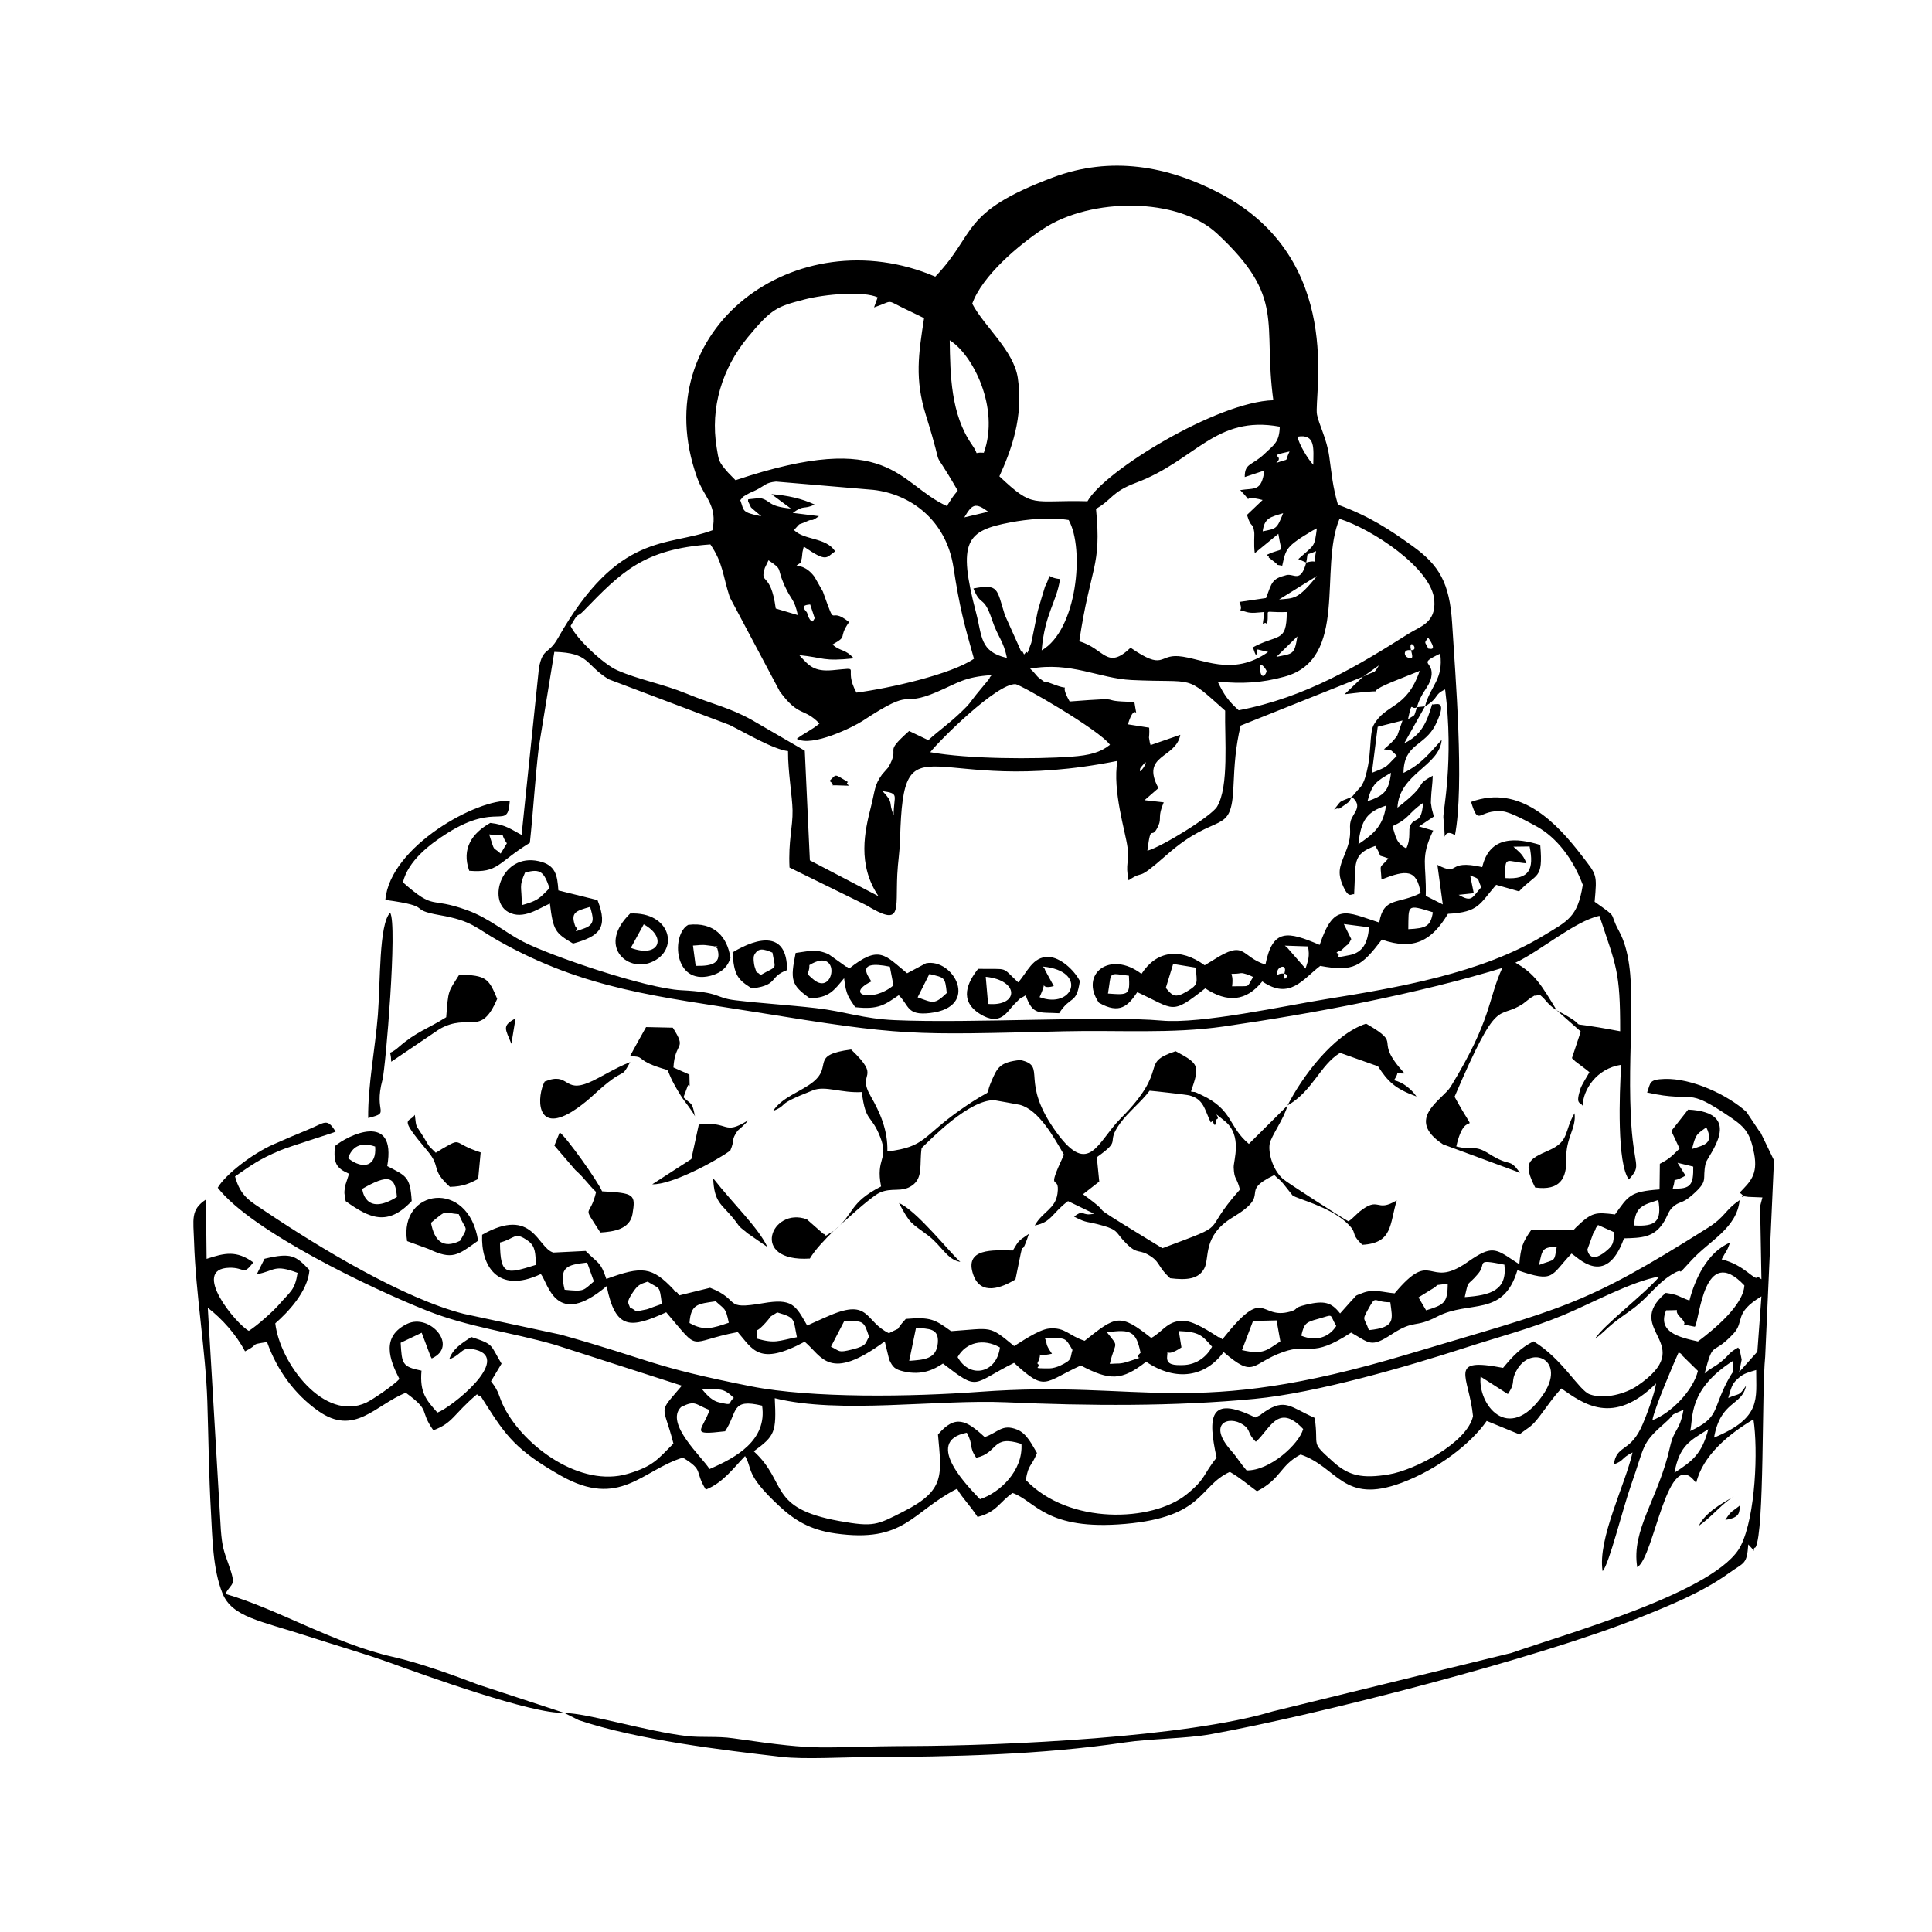 <?xml version="1.0" encoding="UTF-8"?>
<!-- Uploaded to: SVG Repo, www.svgrepo.com, Generator: SVG Repo Mixer Tools -->
<svg fill="#000000" width="800px" height="800px" version="1.1" viewBox="144 144 512 512" xmlns="http://www.w3.org/2000/svg">
 <g fill-rule="evenodd">
  <path d="m437.62 407.3c1.012-5.902-0.141-5.453 5.555-4.723 0.277 5.098 0 5.129-5.555 4.723zm32.895-1.914c0.625-4.613-1.797-2.836 2.34-3.492 0.645-0.098 2.34 0.527 3.242 1.012-1.902 3.035-0.406 2.34-5.582 2.481zm12-3.809c-0.07-1.301 2.57-2.371 1.934 0.117-0.902 3.57 2.121 0.238-0.566 0.297-2.191 0.051-1.25 1.707-1.367-0.418zm-27.621-2.121 6.019 0.98c0.219 4.074 0.891 4.375-2.418 6.328-2.996 1.773-3.738 1.238-5.543-0.961l1.945-6.348zm29.594-4.852 6.148 0.207c0.496 2.676 0.031 3.699-0.656 5.871l-4.84-5.535c-0.117-0.117-0.438-0.355-0.656-0.547zm15.641-5.723 6.684 0.863c-0.328 3.996-1.578 6.684-5.188 7.379-5.555 1.09-1.477 0.227-3.441-0.625 0.246-0.188 0.664-0.715 0.785-0.496 0.148 0.277 0.902-0.555 1.457-1.07 1.238-1.191 0.527 0.02 1.676-2.055zm17.086 1.359c0.117-6.356-0.555-6.703 6.508-4.484-0.586 3.738-1.805 4.254-6.508 4.484zm16.395-14.25c2.848 1.141 1.715 0.535 2.945 3.125-2.449 2.699-2.379 4.137-6 2.023l4.008-0.426zm11.473-7.606 4.273-0.059c1.219 5.988-0.02 8.809-6.387 8.379-0.297-6.348 0.309-4.312 5.562-3.918-1-2.488-1.766-2.797-3.453-4.402zm-271.45-3.254c5.535 0.625 2.231-1.258 4.691 2.359l-1.645 2.727c-2.352-2.16-1.379-0.031-3.043-5.086zm243.06 3.711c-2.727-1.387-2.785-3.125-3.68-5.891 4.594-2.074 4.016-3.363 8.133-6.18-0.477 5.922-2.16 3.539-3.391 5.969-0.625 1.211 0.246 3.324-1.062 6.098zm-12.695-1.121c0.676-6.527 2.332-8.551 7.309-10.227-0.742 5.93-4.098 7.965-7.309 10.227zm2.398-11.375c1.219-4.731 2.519-5.394 6.238-7.547-0.574 4.938-1.875 6.012-6.238 7.547zm-128.51-2.688c4.633 0.676 2.945 1.023 2.938 6.367-1.539-3.688 0.219-3.023-2.938-6.367zm68.293-6.059c0-0.02 2.379-3.144 1.062-0.504-0.09 0.168-1.547 2.418-1.062 0.504zm-8.023-6.219c-2.527 2.012-5.324 2.797-10.305 3.152-9.453 0.684-27.273 0.645-37.328-1.191 2.547-3.234 17.625-18.219 22.57-18.031 1.309 0.051 22.266 12.129 25.062 16.066zm72.598 1.191 1.965 0.328c0.168 0.109 0.547 0.527 0.695 0.633 0.168 0.141 0.516 0.516 0.754 0.785-3.172 3.035-1.875 2.656-6.606 4.492l1.547-12.207 6.574-1.656-1.367 3.945c-1.238 1.797-2.269 2.519-3.559 3.68zm8.758-11.156c-0.973 2.875-0.168 1.676-2.371 3.203 1.16-5.434 0.684-2.242 2.371-3.203zm-14.293-8.082 4.203-2.996c-1.477 2.519-0.812 1.219-4.203 2.996zm-27.273-1.715c-0.387-3.164 1.785-0.02 1.715 0.258-0.289 1.25-1.43 2.121-1.715-0.258zm43.695 9.57-2.133 0.227c1.121-4.016 3.223-5.277 3.769-7.844 0.992-4.633-4.086-3.262 2.398-6.356 0.914 6.914-2.598 8.441-4.035 13.973zm-104.66-9.977c10.828-1.965 18.289 2.59 26.887 3.004 17.316 0.824 13.844-1.656 24.812 8.121-0.16 7.328 1.062 20.121-2.152 25.457-1.488 2.469-14.301 10.453-18.465 11.672 1.023-7.992 0.98-2.203 2.957-6.742 0.844-1.934-0.289-2.191 1.379-6.09l-5.078-0.574 3.68-3.203c-4.84-8.977 4.641-7.746 5.793-14.121l-7.875 2.727c-0.07-0.148-0.188-0.715-0.188-0.574l-0.238-1.41c-0.012-0.07 0.16-1.191 0.051-2.637l-5.644-0.883c2.152-6.922 2.699 0.406 1.715-5.949-11.246-0.168-0.355-1.387-17.148-0.109-3.41-5.961 1.656-2.203-4.762-4.731-3.195-1.25-0.238 0.773-3.301-1.469-0.785-0.574-1.129-1.41-2.418-2.488zm101.09-2.856c-1.992 0.348-2.547-2.32-0.426-2.062 3.144 0.387-0.891-4.117 0.426 0.547 0.051 0.199 0.387 1.449 0 1.516zm4.402-5.394c2.809 4.035 0.117 2.777 0.039 2.945-0.832-1.953-1.258-1.23-0.039-2.945zm-40.215 5.117 5.562-5.426c-0.793 4.949-1.16 4.531-5.562 5.426zm-9.988 14.152c-2.676-2.43-3.867-3.996-5.562-7.586 6.527 0.613 11.633 0.348 17.711-1.32 17.137-4.68 9.023-28.73 14.57-41.832 8.43 2.637 24.465 13.031 25.121 21.602 0.457 6-3.75 6.894-6.863 8.867-13.141 8.312-27.066 16.84-44.977 20.27zm-177.05-22.355c2.34-4.144 1.477-1.953 3.43-3.969 10.008-10.305 15.887-16.402 33.609-17.633 3.422 5.039 3.281 8.371 5.148 14.023l13.258 24.961c5.086 6.914 6.348 4.184 10.504 8.488-2.211 1.836-3.848 2.41-6.012 4.047 4.027 2.32 15.113-3.203 17.453-4.75 14.391-9.48 9.344-3.234 19.688-7.668 5.555-2.379 7.309-4.008 14.488-4.453-0.188 0.316-0.484 0.418-0.594 0.934l-3.492 4.227c-1.984 2.481-1.41 2.133-3.816 4.453-3.582 3.441-5.742 4.781-8.875 7.617l-5.078-2.43c-7.211 6.445-2.082 3.621-5.504 9.621l-1.668 1.902c-2.082 2.867-1.805 4.074-2.977 8.688-1.578 6.246-3.668 15.125 2.031 23.574l-18.188-9.5-1.348-29.066-13.992-8.121c-5.93-3.324-10.473-4.176-17.266-6.973-6.457-2.648-12.734-3.711-18.438-6.219-3.629-1.586-10.789-8.312-12.367-11.754zm63.492-5.672 1.199 3.641-0.516 0.832c-0.715 0.18-1.469-1.883-1.469-2.133 0.012-0.594-2.609-2.113 0.785-2.34zm124.26-1.328 10.047-6.246c-5.168 6.457-6.129 5.852-10.047 6.246zm-67.578 14.578c-0.168-0.246-0.418-0.953-0.484-0.762-0.207 0.535-0.754-1.219-0.953-1.547l-3.66-8.152c-2.184-6.992-1.598-8.312-8.332-7.043 2.004 5.027 2.688 1.566 4.93 8.301 1.547 4.641 3.066 5.562 3.945 10.105-7.219-1.625-6.547-5.793-8.133-11.82-5.059-19.199-2.559-21.898 9.066-24.09 4.441-0.844 10.492-1.438 15.441-0.633 4.285 7.656 2.203 29.188-7.16 34.543 0.793-9.711 4.035-12.934 4.859-18.895-4.305-0.477-1.766-2.34-3.969 1.984-0.059 0.109-1.766 5.84-1.914 6.418l-1.715 8.441c-1.914 5.195-0.289 1.062-1.926 3.152zm-67.727-24.973c3.809 2.578 2.184 1.836 3.969 6.059 0.117 0.277 0.246 0.586 0.375 0.844 1.816 3.945 2.41 3.125 3.43 7.625l-5.859-1.746c-1.367-10.117-4.312-6.059-2.887-10.77zm142.5 0.605c0.633-3.074-0.445-1.637 2.609-3.023-0.992 4.762 1.348 1.863-2.609 3.023zm-11.543-8.281c0.484-3.602 2.055-3.758 5.426-4.801-1.688 4.215-1.746 4.074-5.426 4.801zm-79.074-3.688c2.023-3.41 2.875-4.106 6.328-1.496zm-57.254-4.809c-0.02 0.18-0.078 0.309-0.051 0.535l0.773 1.617c0.246 0.289 2.41 2.043 2.746 2.352-5.473-1.07-4.504-1.496-5.582-4.254 1.023-1.109 0.117-0.555 1.855-1.566 0.992-0.586 1.328-0.594 2.481-1.191 2.32-1.199 2.418-1.902 5.137-2.172l25.797 2.191c9.719 1.102 19.281 7.856 21.234 20.559 1.625 10.641 2.816 14.957 5.426 24.199-6.09 4.164-22.492 7.844-31.141 8.977-3.797-6.941 1.934-6.676-6.336-5.941-4.949 0.438-6.297-1.219-8.809-3.996 6.676 0.676 6.141 1.727 14.441 0.852-2.418-2.598-3.352-1.695-5.664-3.648 4.394-2.5 1.289-1.496 4.414-5.961-5.793-4.699-3.074 2.699-6.953-8.113l-2.211-3.887c-2.184-2.957-4.402-2.828-4.762-2.984 1.863-1.359 0.914-0.188 1.41-2.023 0.07-0.258 0.109-1.25 0.16-1.508l0.348-1.508c6.219 4.324 5.902 2.914 8.32 1.27-2.449-3.769-8.172-2.875-10.91-5.644 2.262-2.379 0.438-0.934 3.621-2.398 1.578-0.734 0.516 0.516 2.996-1.281l-6.941-0.863c3.152-2.281 2.777-0.762 5.801-2.211-3.41-1.586-7.129-2.418-11.453-2.758l5.137 3.816c-6.269-0.574-5.129-2.094-8.133-2.785l-3.144 0.328zm143.45-12.656c-1.566 3.203 0.445 1.547-3.519 3.043 2.508-2.301-3.094-1.617 3.519-3.043zm6.289 3.519c-1.41-1.477-3.731-5.305-4.195-7.438 4.918-0.852 4.215 3.293 4.195 7.438zm-1.863 25.914c-1.527 5.594-3.254 2.809-5.266 3.324-3.84 0.973-3.816 1.875-5.387 6.078l-7.062 1.031c1.348 3.152-1.281 1.645 1.746 2.629 1.547 0.496 3.125 0.148 4.879 0.039-0.824 5.801-0.297 1.754 0.703 3.262 0.805-4.613-1.707-2.984 5.227-3.254-0.02 8.43-2.41 5.633-9.383 9.582 0.168 0.078 0.477-0.031 0.535 0.16 1.18 3.59 0.625 0.098 1.18 0.188l2.719 0.664c-9.512 6.715-17.555 1.605-23.711 1.109-5.367-0.426-3.797 3.918-12.734-2.242-6.356 6.07-6.894 0.18-13.598-1.695 2.965-20.023 5.969-19.617 4.434-35.117 4.324-2.418 4.035-4.453 10.621-6.914 15.77-5.883 21.016-17.98 38.082-14.855-0.117 4.144-1.547 4.789-3.938 7.102-3.441 3.332-5.375 2.441-5.344 6.246l5.215-1.727c-0.832 5.664-2.508 4.562-6.418 5.188 4.363 4.484-0.684 0.914 5.941 2.617l-4.144 3.945c1.129 3.816 1.488 1.734 1.914 4.492 0.129 0.832-0.18 3.324 0.148 5.652l6.246-5.129c0.941 5.91 1.668 3.293-3.055 5.582 1.625 1.379-0.914-0.328 1.773 1.688 1.934 1.449 0.098 0.703 2.312 1.191 0.992-4.473 0.902-5.066 8.062-9.324 0.297-0.168 0.754-0.387 1.121-0.574-0.684 5.137-0.504 4.164-4.918 8.141l2.094 0.914zm-85.449-29.098c-3.254-0.27-0.824 1.199-3.133-2.113-5.644-8.102-5.762-18.547-5.902-27.691 6.051 3.711 13.34 17.883 9.035 29.801zm-3.074-39.5c2.676-7.438 12.328-15.582 18.812-19.844 12.754-8.379 35.684-8.371 46.008 1.199 18.426 17.078 12.129 23.504 14.977 44.23-14.895 0.398-44.898 18.805-49.25 26.766-14.965-0.406-14.094 2.113-23.348-6.606 3.113-6.863 6.445-15.66 4.879-26.082-1.102-7.289-8.855-13.547-12.078-19.668zm-62.719 46.781c-0.227-0.227-0.527-0.527-0.676-0.684l-1.309-1.348c-2.617-2.965-2.449-3.203-3.016-6.586-1.773-10.652 1.488-21.023 8.184-29.188 6.406-7.797 7.945-8.223 14.895-10.055 5.723-1.516 15.957-2.301 19.578-0.605l-0.953 2.668c5.852-1.965 2.379-2.262 9.887 1.199l3.371 1.645c-1.488 9.57-2.5 16.156 0.484 25.727 5.625 18.012 0.258 5.793 8.441 19.992-1.457 1.668-1.586 2.074-2.887 4.074-13.109-5.981-14.867-20.629-56.004-6.844zm166.29 52.066-4.898 4.66c16.543-2.055 0.762 1.301 14.957-4.215 1.707-0.664 2.797-1.129 4.957-1.992-3.492 10.234-9.023 8.617-12.207 14.371-0.863 1.559-0.742 5.394-1.25 9.371-0.188 1.457-0.863 4.594-1.488 5.82-0.824 1.656-0.754 1.121-1.43 1.984l-1.605 1.863c3.074 2.539 0.289 4.215-0.309 6.387-0.555 2.043 0.516 3.144-1.031 7.398-1.387 3.828-2.758 5.516-1.199 9.324 1.746 4.246 2.418 2.379 3.144 2.707 0.516-8.379-0.703-10.57 5.594-12.832 2.391 3.719-0.148 1.914 3.492 3.324-2.57 3.004-2.094 0.961-1.836 5.582 6.664-2.648 9.324-2.738 10.383 3.59-6.078 3.074-9.828 0.902-10.98 7.805-8.926-2.867-11.992-5.336-15.789 5.93-8.508-3.66-12.465-4.363-14.371 5.215-6.715-2.141-5.148-6.766-13.797-1.219l-2.301 1.398c-6.508-4.711-12.754-3.887-16.75 2.281-8.359-6.367-16.504 0.07-11.285 7.644 5.555 3.184 7.785 0.762 10.176-2.797 9.977 4.594 8.867 6.18 18-1.012 5.852 3.848 10.84 3.492 15.125-1.836 7.289 5.019 10.723-0.586 15.363-4.117 8.938 1.668 10.93 0.09 16.324-6.961 8.59 2.984 13.289 0.199 17.516-6.832 8.203-0.426 8.332-2.57 12.773-7.688l6.07 1.734c4.602-4.988 6.438-2.867 5.613-12.297-6.227-1.926-13.41-2.578-15.371 5.871-9.859-2.203-5.594 2.629-11.883-0.594l1.43 10.484-4.512-2.281c0.219-8.629-1.539-9.969 1.965-17.297l-3.75-1.09 3.926-2.629c-0.02-0.199-0.547-1.953-0.574-2.242-0.277-2.203-0.227-0.555-0.16-2.699 0.07-1.945 0.398-3.668 0.438-5.871-5.344 2.894-0.445 1.559-9.344 8.469 0.418-9.055 11.137-10.957 11.723-17.98-2.945 3.164-5.266 6.418-10.125 8.758 0.109-7.934 5.613-6.863 8.551-12.895 3.531-7.289-0.555-4.859-0.961-5.305-1.387 4.711-2.809 8.164-7.387 10.344l5.504-9.789c3.918-2.301 2.141-2.996 5.324-4.473 2.391 18.934-0.625 32.41-0.465 33.938 0.992 9.777-0.98 2.023 3.074 4.699 2.527-13.211 0.09-42.457-0.754-56.211-0.656-10.633-3.43-15.324-10.375-20.34-6.031-4.356-11.562-8.012-19.883-11.047-1.43-4.957-1.605-7.824-2.312-12.832-0.656-4.66-2.746-8.41-3.242-11.059-0.922-4.93 7.559-41.07-25.688-58.594-13.805-7.281-28.961-10.008-44.32-4.227-24.785 9.301-20.074 14.746-31.152 26.281-36.723-15.719-77.188 13.863-63.125 53.238 1.973 5.535 5.465 7.231 4.066 13.973-11.969 4.504-24.863 0.188-40.961 28.621-2.488 4.394-3.969 2.398-5.008 7.816l-4.602 44.293c-2.508-1.27-4.156-2.727-8.301-3.172-4.781 2.699-7.688 6.785-5.574 12.684 7.727 0.633 7.43-2.121 16.066-7.418 0.914-8.441 1.379-17.086 2.379-25.41l4.106-25.191c9.551 0.297 7.934 3.234 14.379 7.258l32.035 12.109c4.394 2.184 11.633 6.477 15.52 6.934-0.039 5.426 1.141 12.051 1.199 15.711 0.078 4.504-1.152 8.031-0.805 15.145l20.312 9.969c9.629 5.801 7.773 1.598 8.25-8.152 0.16-3.383 0.625-5.523 0.742-9.492 0.934-33.461 7.34-10.562 57.582-20.578-1.348 7.875 2.133 18.723 2.676 22.84 0.555 4.106-0.645 4.234 0.289 8.809 4.641-3.152 1.398 0.934 10.125-6.766 13.508-11.91 17.086-4.691 17.672-18.109 0.27-5.93 0.535-10.355 1.902-16.137l32.43-12.961z"/>
  <path d="m400.21 523.69c1.875 3.453 0.438 3.602 2.5 6.625 5.949-1.281 4.016-6.238 11.98-3.66 0.465 7.07-5.711 12.941-10.988 14.648-2.269-2.461-15.52-15.293-3.492-17.613zm187.54 10.594c1.348-7.34 4.234-8.527 8.984-11.535-1.785 6.664-4.246 8.449-8.984 11.535zm-113.39-0.613c-1.715-1.984-2.59-3.551-4.035-5.176-6.484-7.258-0.703-9.48 3.074-6.953 2.184 1.457 1.031 2.242 3.41 4.531 3.59-2.984 5.82-10.551 12.547-3.363-1.051 3.945-8.816 11.098-14.996 10.957zm-138.2-10.363c3.41-5.148 1.457-8.797 9.809-6.793 1.379 9.195-6.953 13.785-13.934 16.789-1.863-3.094-11.98-12.078-7.547-16.414 3.859-1.945 3.711-0.684 7.566 0.785-2.055 5.684-5.394 6.734 4.106 5.633zm265.84-8.828c1-3.551 1.199-3.887 2.777-5.316 1.34-1.211 2.668-1.508 4.633-2.094-0.059 7.566 1.559 12.664-11.168 17.91 1.734-9.879 7.398-8.332 8.48-13.746-2.004 2.965-1.617 1.875-4.723 3.242zm-20.102 5.891c0.547-3.203 5.742-15.262 6.953-17.969 0.289 0.227 0.703 0.207 0.844 0.715l4.273 4.195c-1.32 5.285-7.121 11.195-12.07 13.062zm-45.52-11.543 7.219 4.613c2.269-3.371 0.613-3.106 2.281-6.199 3.867-7.141 13.508-2.766 6.902 6.594-9.164 13-17.207 2.184-16.402-5.008zm55.547 14.41c0.844-3.539-0.605-10.988 11.375-18.613-0.188 4.801 0.863 0.902-1.496 5.367-4.086 7.734-2.074 9.629-9.879 13.25zm-262.01-11.227c4.918 0.246 5.723-0.328 8.559 2.449-1.785 1.387 0.141 2.172-4.016 1.16-2.191-0.535-3.738-2.719-4.543-3.609zm279.8-9.789-4.828 5.414c0.02-0.16 0.676-3.125 0.676-3.312l-0.504-2.508c-0.051-0.16-0.297-0.465-0.438-0.703-2.856 1.645-2.023 1.746-4.551 3.797-2.012 1.625-2.481 1.418-4.332 3.066 2.481-9.281 1.715-4.234 7.606-10.492 3.172-3.363-0.09-5.375 7.457-9.938l-1.082 14.68zm-15.738-2.719c-4.859-1.07-10.852-2.441-8.441-8.25 5.078-0.012 1.348-0.586 3.758 1.824 3.195 3.203-2.211 1.219 3.867 2.527 1.281-1.844 2.359-22.344 13.121-10.957-0.277 5.266-8.012 11.633-12.309 14.855zm-300.45 98.43-22.672-7.449c-6.824-2.598-15.562-5.773-22.742-7.398-15.602-3.539-30.328-12.613-44.371-16.691 1.688-3.242 3.004-1.727 0.852-7.766-1.301-3.648-1.707-4.66-2.062-9.172l-3.461-58.879c3.777 2.926 7.488 7.031 9.867 11.543 4.203-2.102 0.754-1.676 5.832-2.461 2.668 7.539 7.359 13.875 13.586 18.27 9.641 6.805 15.133-1.637 23.188-4.828 6.883 5.047 3.391 4.422 7.301 9.945 5.297-2.004 5.168-4.125 11.555-9.539 1.746 1.488-0.039-1.129 2.312 2.57 5.375 8.449 8.102 12.277 19.883 18.973 15.66 8.887 21.551-1.457 32.379-4.769 5.711 3.5 2.957 3.43 6.078 8.48 4.633-1.863 7.309-5.731 10.402-8.887 2.094 3.519-0.117 4.731 9.066 13.25 3.879 3.609 7.992 6.289 14.848 7.25 18.398 2.59 20.152-5.644 32.25-11.84 1.637 2.785 3.215 4.066 5.453 7.477 5.129-1.34 5.672-3.84 9.273-6.356 6.09 2.133 8.809 10.055 29.902 8.191 20.918-1.855 19.379-9.969 27.68-13.785 3.074 1.805 4.531 3.215 7.191 5.137 6.555-3.391 5.949-6.766 11.555-9.738 9.906 3.363 11.215 13.281 26.727 7.516 9.629-3.582 18.445-10.414 22.594-16.414l8.688 3.57c2.738-2.172 3.023-1.746 5.535-5.078 2.352-3.125 3.125-4.394 5.543-7.102 5.801 4.047 13.715 10.035 25.121-1.328-0.297 2.488-2.848 9.453-4.074 11.949-3.113 6.316-6.367 4.356-7.141 9.52 2.914-1.082 1.773-1.566 4.969-3.172-1.855 8.398-9.312 22.918-7.926 31.438 1.668-1.625 5.285-16.402 7.566-22.879 3.66-10.355 2.617-10.809 8.609-16.066 3.938-3.461 0.715-1.746 5.266-3.809-1.062 5.91-2.43 4.742-3.59 9.898-3.035 13.605-10.324 21.918-8.668 31.836 4.613-2.738 8.023-32.996 15.609-22.293 1.695-7.289 8.598-12.98 15.184-16.898 1.25 7.992 0.586 25.547-3.332 33.453-6.012 12.129-45.969 23.219-60.785 28.445l-63.324 15.5c-22.652 6.832-71.07 9.094-95.594 9.172-26.172 0.098-22.523 1.559-47.387-2.055-4.246-0.613-8.32-0.129-12.289-0.594-10.621-1.238-25.875-5.988-32.449-6.129zm0 0 3.859 1.934c15.711 5.277 38.402 7.945 53.742 9.73 5.981 0.695 16.375 0.078 22.809 0.051 22.613-0.078 45.988-0.605 68.094-3.879 7.062-1.043 16.156-0.973 22.961-2.203 28.562-5.188 86.559-20.082 113.36-30.832 8.293-3.324 16.781-6.773 23.793-11.812 4.125-2.957 4.781-2.231 5.168-7.637 2.945 3.106 0.547 1.258 1.934 0.773 2.391-4.414 1.598-41.09 2.547-50.539l2.332-52.027-3.551-7.348c-0.109-0.16-0.367-0.426-0.477-0.566l-3.273-4.91c-5.039-4.57-14.527-8.984-21.73-8.738-4.184 0.141-3.641 1.023-4.594 3.602 13.367 2.938 9.648-1.945 22.375 6.742 3.809 2.609 5 4.293 5.981 9.41 1.09 5.644-1.102 7.547-3.828 10.383 2.957 2.184-1.773 0.426 2.34 1.121 0.02 0 3.621 0.148 3.688 0.148-0.715 2.938-0.516 1.031-0.566 4.562l0.309 17.117c-0.355-0.18-0.891-0.812-1.07-0.527-0.684 1.07-3.441-3.312-9.48-4.742 1.258-2.418 1.367-1.973 2.231-4.441-6.031 2.5-9.344 9.789-10.77 15.352-3.106-1.109-2.668-1.508-6.277-2.023-11.762 9.977 9.074 13.379-7.617 24.676-2.945 1.992-8.508 3.621-12.484 2.223-2.914-1.023-7.199-9.383-14.926-14.055-3.41 1.656-5.574 4.008-8.082 7.031-14.945-2.894-8.996 2.074-7.965 12.785-1.508 7.051-15.441 14.293-22.266 15.434-7.09 1.191-10.652 0.355-14.656-3.215-6.477-5.781-3.84-3.68-5.027-11.754-6.426-2.836-7.816-5.344-13.398-1.527-1.965 1.34 0.188 0.18-2.34 1.418-12.336-6.07-12.594-0.098-10.266 10.652-3.609 4.453-2.777 5.574-7.992 9.758-9.055 7.258-31.121 8.152-42.574-3.859 0.773-4.461 1.379-3.195 2.965-7.141-1.219-1.965-2.609-5.156-5.277-6.207-4.016-1.586-4.957 0.754-8.578 1.992-4.852-4.473-7.797-6.07-12.379-0.664 0.973 10.82 1.902 14.758-9.043 20.34-7.109 3.629-7.926 4.215-17.098 2.57-19.031-3.43-13.598-10.164-22.672-18.484 5.613-4.098 6.019-5.027 5.562-14.062 17.117 4.285 42.883 0.27 61.371 1.082 21.789 0.953 44.52 1.141 65.852-0.914 16.336-1.566 40.453-8.57 55.836-13.566 8.926-2.894 17.109-4.988 25.844-8.59 7.012-2.894 18.438-9.133 25.547-10.254-4.184 4.859-14.707 12.773-17.066 16.473 2.676-1.945 2.281-2.031 4.699-4.008 1.895-1.559 3.473-2.527 5.445-4.016 3.879-2.887 6.18-6.477 10.008-8.867 4.621-2.887 0.168 1.797 5.465-3.957 4.75-5.168 11.949-8.43 12.695-15.859-3.859 2.559-3.731 4.363-8.391 7.301-33.344 21.047-38.102 21.113-79.547 33.531-58.027 17.395-69.312 6.703-113.54 9.957-18.07 1.328-44.379 1.746-60.574-1.469-26.789-5.324-25.906-6.832-50.391-13.688l-25.688-5.516c-15.949-4.047-38.262-17.543-52.484-27.105-4.027-2.719-6.644-3.879-8.113-9.312 4.215-2.887 6.168-4.453 11.93-6.883 2.449-1.043 14.422-4.731 14.719-4.981-2.301-3.758-2.809-2.379-7.328-0.527-3.203 1.32-5.684 2.359-9.254 3.945-5.387 2.379-12.594 7.894-14.656 11.445 9.043 11.613 40.969 26.848 55.457 32.578 11.195 4.441 21.957 5.613 33.938 9.055l33.602 10.828c-6.496 7.734-5 4.473-2.231 15.332-4.203 4.227-5.406 6.031-12.07 8.012-12.555 3.75-27.441-7.238-32.758-17.523-1.617-3.133-1.121-3.926-3.519-6.992l2.797-4.66c-3.074-5.066-1.855-5.059-8.031-7.07-2.707 1.816-4.84 3.055-5.852 5.941 3.797-1.488 3.055-3.59 7.07-2.547 9.539 2.469-6.426 15.254-10.184 16.641-2.945-3.332-4.731-5.277-4.215-11.117-5.168-1.043-5.188-1.816-5.523-7.387l5.574-2.656 2.242 5.969c0.078 0.207 0.246 0.574 0.418 0.844 7.25-3.273-0.535-12.039-6.484-9.184-7.031 3.371-4.699 9.531-2.082 14.629-1.379 1.566-7.09 5.465-8.758 6.246-11.238 5.258-22.891-10.484-24.141-20.996 3.262-2.848 8.617-8.379 9.066-14.141-3.668-3.789-4.769-4.691-11.91-2.977l-2.055 4.106c4.891-0.922 4.512-2.746 10.82-0.367-0.754 4.68-1.836 4.82-5.086 8.578-1.211 1.41-5.484 5.316-7.836 6.793-3.332-1.734-15.5-16.453-5.207-16.723 4.285-0.117 3.559 2.223 6.398-1.418-4.461-3.234-7.566-2.539-12.387-0.941l-0.168-15.73c-4.137 2.719-3.332 5.266-3.152 11.137 0.426 13.844 3.066 28.832 3.512 42.316 0.316 9.711 0.406 19.676 0.961 29.316 0.375 6.613 0.457 15.164 3.055 21.582 2.547 6.309 9.945 7.269 22.523 11.355 7.172 2.332 15.352 4.711 21.957 7.09 8.914 3.215 37.785 13.695 46.105 13.23z"/>
  <path d="m397.78 503.64c2.203-3.906 6.824-5.047 11.207-2.547-0.863 6.883-8.012 8.391-11.207 2.547zm75.363-1.844 2.926-7.727 6.238-0.148 1 5.562c-3.621 2.32-4.453 3.621-10.164 2.312zm-52.273-3.234c5.723 0.129 5.277-0.348 7.348 3.195-0.742 2.262 0.148 2.559-3.344 4.184-0.703 0.328-1.953 0.703-2.766 0.695-5.574-0.012-1.727-0.129-3.203-1.32 2.012-4.074-1.645-1.348 3.879-2.559-2.055-2.945-1.031-2.352-1.914-4.195zm35.523-1.816c5.473 0.207 6.16 1.152 8.816 4.144-1.23 2.34-3.859 4.852-7.894 4.879-1.895 0.02-4.293 0.07-4.008-2.312 0.355-2.856-1.012 0.863 3.789-2.379zm-71.445 7.894 1.805-8.746c3.324 0.277 6.117 0.031 5.781 4.008-0.375 4.402-3.797 4.422-7.586 4.742zm103.91-6.656c0.734-3.332 1.301-3.602 4.344-4.434 4.523-1.25 2.945-1.496 4.918 1.855-1.965 3.043-5.375 4.164-9.262 2.578zm-51.512-0.914c6.336-0.844 7.727-0.297 8.914 5.434-2.57 2.34 2.777 0.309-3.172 2.289-2.379 0.793-2.699 0.457-4.981 0.656 1.469-6.297 2.637-4.074-0.762-8.379zm-73.133 3.816 3.492-6.734c5.258-0.188 5.227-0.039 6.613 4.144-1.121 1.516-0.207 2.281-4.504 3.332-3.777 0.922-3.094 0.484-5.602-0.742zm-17.367-6.297c2.211-2.469 0.438-1.082 3.133-2.785 4.969 1.477 4.176 1.625 5.215 6.566-5.066 0.98-5.684 1.766-10.672 0.367 0.527-4.402-1.281-0.16 2.32-4.144zm159.52-3.242c2.488-4.512 1.27-2.242 6.078-2.231 0.566 4.543 1.539 6.656-5.684 7.387-1.121-3.332-1.875-2.461-0.398-5.156zm-179.64 3.262c0.348-5.059 2.172-5.047 6.941-5.754 2.43 2.269 2.609 1.566 3.473 5.684-4.273 1.43-6.535 2.269-10.414 0.07zm196.57-8.875c2.984-1.645-0.496-0.863 4.363-1.539-0.012 5.137-1.012 5.582-5.723 7.062l-2.023-3.43zm8.875 2.012c1.102-5.008 0.516-2.57 3.559-6.207 2.371-2.836-1.062-3.969 6.953-2.391 0.785 6.773-3.609 8.121-10.512 8.598zm-221.21 2.785c-0.438-1.34-1.09-1.301 0.754-4.047 1.301-1.926 1.836-2.16 3.918-2.836 3.402 2.133 3.074 0.863 3.769 5.91l-2.289 0.812c-0.316 0.109-1.398 0.555-1.754 0.625-4.016 0.824-2.031 0.527-4.394-0.465zm-17.324-4.731c-1.496-6.059 0.465-6.586 5.961-7.211l1.785 5c-2.906 2.461-2.43 2.746-7.746 2.211zm258.22-6.574c0.891-4.137 0.805-4.699 4.691-4.809-0.723 4.254-0.258 3.125-4.691 4.809zm14.461-8.637c0.098-0.188 0.438-0.367 0.496-0.824 0.07-0.465 0.348-0.555 0.676-1.129l4.156 1.863c0.09 3.004-0.238 3.629-2.231 5.227-4.305 3.441-4.723-0.547-4.75-0.574l1.656-4.562zm-289.82 2.688c4.098-1.031 3.789-3.066 7.477-0.406 1.992 1.449 1.883 3.371 2.062 6.328-7.754 2.398-9.461 3.086-9.539-5.922zm300.56-4.523c0.207-5.039 2.43-5.445 6.406-6.734 0.992 5.684-0.734 7.082-6.406 6.734zm11.504-16.602 4.164 1.012c0.07 4.789-0.605 6.019-5.434 5.812 1.25-3.918-0.992-0.953 3.391-3.422zm3.84-3.66c1.012-4.184 1.418-3.957 3.789-5.742 2.031 4.285-0.355 4.641-3.789 5.742zm-5.484-4.769 2.184 4.66c-1.902 1.785-2.32 2.519-5.227 4.035l-0.078 6.793c-7.914 0.555-8.262 1.734-11.801 6.625-5.207-0.613-6.078-0.676-10.344 3.441-0.18 0.168-0.406 0.445-0.566 0.605l-11.305 0.078c-2.262 3.215-2.766 4.562-3.152 9.074l-1.586-1.023c-4.723-3.164-5.859-3.887-11.723 0.16-0.207 0.141-0.484 0.336-0.684 0.477-10.465 7.18-8.828-4.144-19.043 8.102-3.113-0.27-5.594-1.238-8.488-0.098-2.519 0.992-1.25 0.375-2.836 1.914l-3.133 3.512c-2.34-3.004-4.195-3.453-8.977-2.332-3.797 0.902-1.734 1.129-4.266 1.844-8.293 2.32-6.336-7.348-17.949 7.348-0.289-0.168-0.715-0.754-0.844-0.504-0.09 0.18-5.625-3.988-8.887-4.332-4.672-0.484-5.941 2.766-9.125 4.473-8.34-6.613-9.332-5.883-17.652 0.754-4.305-1.379-5.086-3.641-9.41-3.254-2.867 0.258-8.094 3.996-9.273 4.652-6.754-5.594-5.703-4.723-16.711-3.957-4.332-3.113-5.387-3.797-12-3.242-3.59 3.918-0.277 1.617-4.473 3.789-6.438-3.086-4.981-9.242-15.57-4.75-3.043 1.289-3.621 1.637-6.09 2.707-3.113-5.434-3.918-7.25-11.711-5.91-10.828 1.855-5.652-0.805-14.023-4.086l-8.164 2.012c-0.297-0.387-0.684-1.09-0.793-0.863-0.098 0.207-0.566-0.527-0.715-0.684-5.723-6.07-8.32-6.289-17.82-2.809-1.539-4.66-2.25-4.106-5.484-7.418l-8.539 0.426c-4.234-1.109-5.336-12.406-18.895-4.711-0.348 8.004 3.957 15.867 15.562 10.402 1.965 2.43 3.898 14.648 17.445 3.203 2.359 11.82 6.484 11.148 15.777 6.934 9.391 10.98 5.148 7.863 18.961 5.246 3.969 4.543 5.543 9.125 17.734 2.559 4.66 3.898 6.418 10.84 21.223-0.09l1.18 4.852c0.953 2.004 1.508 2.578 3.84 3.113 4.82 1.109 7.992-0.484 10.402-2.094 9.719 7.469 7.469 5.484 18.844-0.18 8.441 7.734 7.746 5.246 17.684 0.695 7.656 4.035 10.852 4.074 17.316-0.992 8.055 5.445 15.859 3.898 20.527-2.57 8.359 7.211 7.18 3.023 15.828-0.031 7.121-2.508 7.231 1.926 17.969-5.129 4.988 2.828 5.207 4.074 10.762 0.445 6.148-4.016 5.969-1.527 12.031-4.672 8.578-4.473 17.516 0.277 21.273-12.309 9.938 3.422 8.688 1.496 14.34-4.394 1.379 0.633 9.074 9.473 13.906-4.047 4.66-0.117 7.773-0.219 10.293-3.906 1.27-1.863 1.348-3.172 2.617-4.356 1.844-1.707 2.332-0.715 5.137-3.172 4.621-4.055 2.559-3.938 3.602-8.461 0.445-1.934 10.711-13.477-4.652-14.223l-4.441 5.652z"/>
  <path d="m556.54 411.74c-4.008-6.613-5.773-9.699-10.949-12.613 6.445-2.965 15.797-11.047 22.273-12.418 4.441 13.418 5.523 14.508 5.496 30.586-18.574-3.539-5.227 0.477-16.82-5.555zm0 0 6.379 5.625-2.34 7.043c1.309 1.309 0.438 0.457 1.824 1.559l2.082 1.578c0.168 0.129 0.496 0.387 0.734 0.605-0.504 0.852-2.094 3.453-2.371 4.324-1.379 4.332-0.141 3.481 0.586 4.562 0.039-4.125 3.609-9.887 10.207-10.859-0.516 7.773-1.129 26.25 2.031 30.398 3.641-4.144 1.141-2.688 0.496-17.148-0.941-21.086 2.418-38.551-3.133-48.715-2.906-5.336 0.18-3.023-6.445-7.734 0.656-7.359 0.613-7.023-3.324-12.129-6.574-8.559-16.312-19.152-29.414-14.332 2.094 6.863 1.836 1.875 8.398 2.508 2.062 0.199 6.644 2.727 8.957 3.988 5.484 3.016 9.75 8.828 12.25 15.48-1.367 8.68-4.035 9.582-10.551 13.539-16.312 9.879-38.441 13.688-57.57 16.762-10.691 1.715-32.957 6.613-43.5 5.672-14.809-1.328-50.48 0.773-70.672-0.117-8.559-0.375-13.109-2.289-20.895-3.184-7.379-0.852-14.184-1.23-21.305-2.074-5.731-0.676-3.66-2.141-14.461-2.676-9.293-0.465-34.602-9.094-41.871-12.852-4.969-2.57-9.055-6.269-14.855-8.359-10.285-3.719-8.27 0.289-17-7.367 1.367-5.644 6.934-10.008 11.84-13.09 13.359-8.398 15.906-0.418 16.473-8.469-8.23-0.773-31.727 11.902-32.965 26.203 13.457 1.844 5.367 2.461 14.441 4.047 8.609 1.508 9.492 3.383 15.461 6.754 23.109 13.07 43.07 14.836 68.301 18.941 39.441 6.406 40.621 6.07 81.66 5.078 14.34-0.348 28.574 0.715 42.328-1.281 24.438-3.531 51.344-8.668 73.797-15.5-3.859 8.441-2.699 13.539-13.648 31.43-2.172 3.539-12.328 8.527-2.055 15.312l20.422 7.539c-3.113-4.203-2.211-1.238-8.27-5.066-3.926-2.481-4.055-0.762-8.629-1.914 2.629-11.703 6.637-0.188-0.457-13.172 11.812-27.621 11.207-20.023 18.168-24.664 0.398-0.27 1.797-1.438 1.953-1.527 2.469-1.34-0.605-0.117 2.488-0.824 2.043 1.727 1.605 2.141 4.453 4.125z"/>
  <path d="m472.59 459.25c-10.98 12.316-1.559 8.41-20.539 15.539l-5.504-3.363c-16.949-10.355-5.691-3.769-15.539-10.938l4.305-3.363-0.645-6.457c7.051-4.988 2.031-3.301 6.188-9.004 2.16-2.977 5.582-5.633 7.797-8.617 0.922 0.051 9.789 1.043 10.523 1.238 3.797 0.992 3.988 3.582 5.672 7.152 0.199-0.059 0.484-0.465 0.547-0.289 0.824 2.461 0.852-0.527 1.043-0.555 1.301-0.27-2.055-2.887 2.102 0.457 4.828 3.887 2.32 10.594 2.398 12.336 0.16 3.43 0.734 2.269 1.656 5.859zm-107.7 10.988c2.379-2.102 9.758-8.996 12.18-10.137 3.242-1.527 5.852 0.039 8.648-1.926 2.996-2.094 1.895-5.582 2.519-9.926 2.945-2.867 12.566-12.703 19.191-12.695 0.129 0 6.715 1.199 6.894 1.25 5.008 1.387 8.965 8.578 11.633 13.199-5.156 11.066-0.922 4.562-1.715 10.324-0.566 4.098-3.988 4.769-6.019 8.43 4.434-0.805 4.621-3.344 8.816-6.445l6.883 3.324c-3.481 0.805-2.469-1.379-5.285 0.785 3.797 1.945 2.984 1.043 7.715 2.41 4.125 1.199 3.223 1.766 6.012 4.594 3.344 3.391 3.324 1.238 6.852 3.688 2.211 1.539 1.754 2.766 4.879 5.633 4.312 0.535 7.488 0.297 9.043-2.578 1.516-2.797-0.586-8.656 7.566-13.566 10.828-6.508 1.121-6.398 11.008-11.207 1.387 1.457 1.102 0.805 2.34 2.262l2.5 3.152c1.301 0.934 9.621 2.926 14.152 7.082 3.531 3.234 0.754 2.57 4.332 6 8.102-0.465 7.191-5.465 9.125-11.781-5.613 3.41-4.512-1.34-9.969 3.066l-2.023 1.895c-0.18 0.148-0.535 0.418-0.812 0.594-1.773-0.941-16.383-10.336-17.414-11.277-3.023-2.777-3.848-7.438-3.453-9.312 0.438-2.113 3.738-6.477 4.731-10.125l-10.254 10.195c-5.504-4.613-4.106-8.945-12.438-12.914-2.758-1.309-1.41-0.633-2.906-0.961 2.312-6.785 2.32-7.289-4.074-10.691-9.957 3.332-1.07 4.293-14.598 17.852-6.078 6.09-8.27 15.539-16.859 3.816-10.266-14.035-2.281-17.672-9.711-19.34-5.426 0.594-6.078 1.934-7.715 5.812-2.113 4.981 1.656 0.535-8.055 7.328-10.293 7.199-9.242 9.867-19.449 11.109 0.16-5.582-1.902-10.285-4.441-14.699-3.816-6.625 3.184-4.383-5.168-12.328-11.066 1.449-4.769 4.293-10.055 8.59-3.152 2.559-8.281 4.027-10.633 7.715 4.672-1.973-0.207-1.27 10.602-5.504 3.301-1.289 7.469 0.793 12.922 0.477 1.031 8.293 2.461 5.711 4.91 11.992 2.32 5.961-1.309 5.484 0.199 13.023-8.68 4.453-6.863 7.16-12.605 11.82z"/>
  <path d="m390.29 402.12c4.156 1 4.144 0.805 4.613 5.039-3.273 3.113-3.559 2.656-7.715 1.141l3.106-6.18zm-30.754 1.418c-2.559-2.203-0.98-0.902-1.043-3.777 8.57-5.266 6.676 8.609 1.043 3.777zm21.234 1.598c-5.453 4.582-13.121 2.547-5.859-1.043-0.336-0.832-4.949-5.922 4.91-3.918l0.953 4.957zm-22.137 3.422c5.078-0.141 6.348-2.031 9.066-5.324 0.516 4.57 1.27 5.117 2.938 7.676 6.258 0.715 7.894-0.695 11.543-3.172 2.828 2.766 2.074 5.445 8.301 4.723 13.41-1.547 6.199-14.637-1.102-13.18l-4.981 2.648c-5.922-4.852-7.348-7.586-15.344-1.27-0.246-0.129-0.645-0.625-0.734-0.418l-4.742-3.371c-3.453-1.508-5.176-0.773-8.719-0.328-1.438 7.109-1.25 8.5 3.769 12.02z"/>
  <path d="m296.56 389.74c-1.566-3.996 0.059-4.312 3.828-5.406 0.734 2.699 1.539 4.551-1.516 5.684-4.453 1.637-0.762 0.207-2.312-0.277zm-14.293-5.859c0.039-5.117-0.832-4.781 0.871-8.629 4.184-1.18 5.008-0.117 6.496 4.106-2.856 2.957-3.332 3.383-7.367 4.523zm7.457-0.426c0.891 7.211 1.418 7.797 6.148 10.602 6.883-1.934 9.422-4.027 6.477-11.516l-10.375-2.57c-0.289-3.988-0.664-6.734-5.207-7.754-9.77-2.184-13.676 10.355-8.102 13.469 3.996 2.231 8.301-1.09 11.059-2.231z"/>
  <path d="m239.99 459.06c7.031-4.027 8.766-3.332 9.195 2.141-8.551 5.336-9.172-2.113-9.195-2.141zm3.43-11.215c0.438 5.238-3.172 6.246-7.18 3.094 1.023-2.938 3.215-4.461 7.18-3.094zm-10.652-0.129c-0.426 4.441 0.246 5.832 3.738 7.34l-1.062 3.254c-0.309 2.34-0.16 1.695 0.16 4.008 6.328 4.551 11.168 6.754 17.504-0.031-0.406-6.516-1.43-6.606-6.484-9.262 2.559-14.598-10.504-8.141-13.855-5.305z"/>
  <path d="m405.23 402.86c9.004 0.922 8.777 7.902 0.625 7.191zm15.75-1.715c-0.109-0.555-0.398-0.656-0.566-0.992 12.012 1.172 7.914 11.414-0.922 8.102 2.59-5.773-0.754-1.656 3.769-2.938l-2.281-4.176zm-7.152 3.184c-4.711-4.344-2.172-3.41-10.613-3.582-2.758 3.492-5.215 8.41 0.484 11.961 5.434 3.383 7.129-0.594 9.086-2.559 2.816-2.809 0.863-0.961 3.023-2.391 1.902 5.387 3.473 4.434 8.867 4.762 3.113-4.859 4.57-2.172 5.496-8.539-1.527-2.945-5.215-6.316-8.352-6.387-4.195-0.09-5.602 4.125-7.992 6.734z"/>
  <path d="m485.22 436.94c6.684-3.809 8.559-10.652 13.914-13.926l10.047 3.559c2.59 3.988 4.453 5.93 10.207 8.004-1.281-1.836-3.512-3.797-5.969-4.293 2.121-3.215-0.656-1.656 2.816-1.805-8.867-9.68 0.168-7.219-10.207-13.199-8.746 2.856-17.066 14.281-20.809 21.66z"/>
  <path d="m262.25 413.57c-5.098 3.215-7.805 3.75-12.594 7.914-3.262 2.848-2.094-0.148-1.973 3.879l12.754-8.629c8.012-4.562 10.91 2.32 15.324-8.031-2.231-5.367-2.887-6.277-10.055-6.406-2.957 4.711-2.887 3.859-3.453 11.277z"/>
  <path d="m241.57 440.29c6.188-1.578 1.348-1.102 3.789-10.125 0.812-3.004 4.035-41.367 2.031-44.281-2.984 3.016-2.559 18.355-3.242 27.035-0.703 8.965-2.656 18.465-2.578 27.371z"/>
  <path d="m258.22 468.05c4.523-3.75 3.023-2.617 7.367-2.281 1.883 4.723 2.785 2.797 0.328 7.062-4.531 2.211-6.805-0.02-7.695-4.781zm-6.336 4.859 5.781 2.121c6.246 2.938 7.586 1.668 13.031-2.231-2.539-16.562-21.016-13.688-18.812 0.109z"/>
  <path d="m290.91 447.59 5.543 6.465c2.629 2.352 3.312 3.731 5.516 5.832-1.727 7.359-3.957 2.777 1.129 10.742 3.43-0.219 7.836-0.812 8.52-4.918 0.871-5.215 0.496-5.523-8.062-6-1.16-2.727-9.344-14.211-11.227-15.621z"/>
  <path d="m310.94 423.93c4.098 0.012 1.488 0.703 6.981 2.699 5.195 1.883 1.043-1.012 6.484 7.695 1.172 1.875 2.977 3.879 3.777 5.516-0.824-3.957-0.762-2.867-3.055-5.039l0.961-2.578c0.684-2.231 0.754 2.211 0.613-3.453l-4.234-1.883c0.406-7.043 3.711-4.473-0.168-10.543l-7.082-0.16c-1.539 2.766-3.035 5.394-4.285 7.746z"/>
  <path d="m288.34 430.62c-2.043 3.777-2.481 13.855 7.152 8.031 1.766-1.07 3.926-2.758 5.367-4.086 9.559-8.875 7.199-3.777 10.156-9.105-4.117 1.598-7.766 4.035-10.762 5.336-7.023 3.043-5.277-2.875-11.91-0.18z"/>
  <path d="m263.23 458.53c3.719-0.098 5.195-0.953 7.488-2.094l0.664-7.023c-7.766-2.508-4.621-4.156-10.324-0.891l-1.578 0.973c-2.508-2.461-1.527-1.43-3.234-4.176-2.359-3.777-1.824-2.172-2.312-5.883-1.449 2.312-4.711 0.02 3.371 9.602 3.711 4.383 0.703 4.762 5.922 9.492z"/>
  <path d="m329.19 442.03-1.984 9.133-10.355 6.684c5.188 0.188 17.098-6.297 20.688-8.945 1.32-3.055 0.059-2.508 1.926-5.246 0.031-0.039 2.172-1.816 2.848-2.797-6.785 4.266-4.981 0.09-13.121 1.172z"/>
  <path d="m328.36 399.96-0.715-5.375c1.586-0.059 2.211-0.297 3.828-0.059 6.109 0.871-0.457-0.594 2.609 0.773 1.16 3.769-0.934 4.769-5.723 4.66zm9.223-2.062c-0.832-5.703-4.375-9.621-11.207-8.797-4.492 2.481-3.918 16.008 5.891 13.496 4.434-1.129 5.066-4.203 5.316-4.699z"/>
  <path d="m364.89 470.23-2.004 1.23c-0.117 0.031-0.527-0.664-0.645-0.438l-4.414-3.887c-9.41-3.473-15.383 11.414 0.793 10.395 1.41-2.391 3.988-5.047 6.269-7.301z"/>
  <path d="m314.6 388.96c6.328 3.512 4.008 9.023-3.43 6.238zm-3.602-2.867c-8.699 8.5-0.922 15.562 5.543 12.934 7.668-3.113 5.266-13.457-5.543-12.934z"/>
  <path d="m412.41 475.39c-5.129-0.078-13.051-0.734-10.453 6.516 1.973 5.516 7.477 3.41 11.148 1.152 2.965-14.719 0.703-3.383 3.559-12.078-2.875 2.031-2.5 1.488-4.254 4.414z"/>
  <path d="m348.71 396.46c0.832 4.852 1.41 3.293-3.172 5.949-1.34-1.566-0.605 0.684-1.559-2.262-0.16-0.504-0.445-2.41-0.09-3.066 1.082-2.012 2.481-1.598 4.82-0.625zm-10.582-0.059c0.387 6.031 1.348 7.191 5.129 9.551 7.18-0.922 4.356-3.004 9.324-4.871 0.031-10.355-7.566-8.828-14.449-4.68z"/>
  <path d="m550.83 458.7c6.574 0.914 8.391-2.43 8.242-7.559-0.16-5.684 2.738-8.113 2.191-12.129-2.848 4.91-1.258 7.418-6.852 9.867-5.426 2.379-6.883 3.254-3.582 9.816z"/>
  <path d="m347.37 474.47c-2.398-5.109-8.766-11.098-14.371-18.207 0.277 6.418 2.152 6.734 5.238 10.504 2.141 2.609 0.754 1.586 3.996 4.156l5.137 3.551z"/>
  <path d="m398.49 478.41c-2.777-2.441-11.594-13.648-16.254-15.59 3.113 5.84 3.125 5.098 7.844 8.699 3.481 2.656 4.969 6.356 8.41 6.894z"/>
  <path d="m279.52 420.62 1.109-6.734c-3.731 1.992-2.676 2.758-1.109 6.734z"/>
  <path d="m366.68 352.15c4.461 0.199 0.805-0.051 2.043-0.902-3.731-2.141-2.887-2.262-4.891-0.289 2.301 1.668-1.199 1 2.848 1.191z"/>
  <path d="m594.22 548.34c3.731-2.609 6.445-6.238 9.363-7.766-3.086 1.656-7.785 4.363-9.363 7.766z"/>
  <path d="m601.23 546.78c4.098-0.613 3.66-2.121 3.879-3.84-2.332 1.926-2.141 1.172-3.879 3.84z"/>
  <path d="m502.26 355.19c-3.879 1.566-2.519 0.734-4.699 3.324 2.508-0.891 0.012 0.715 2.461-0.953 2.262-1.539 1.348-1.121 2.242-2.371z"/>
 </g>
</svg>